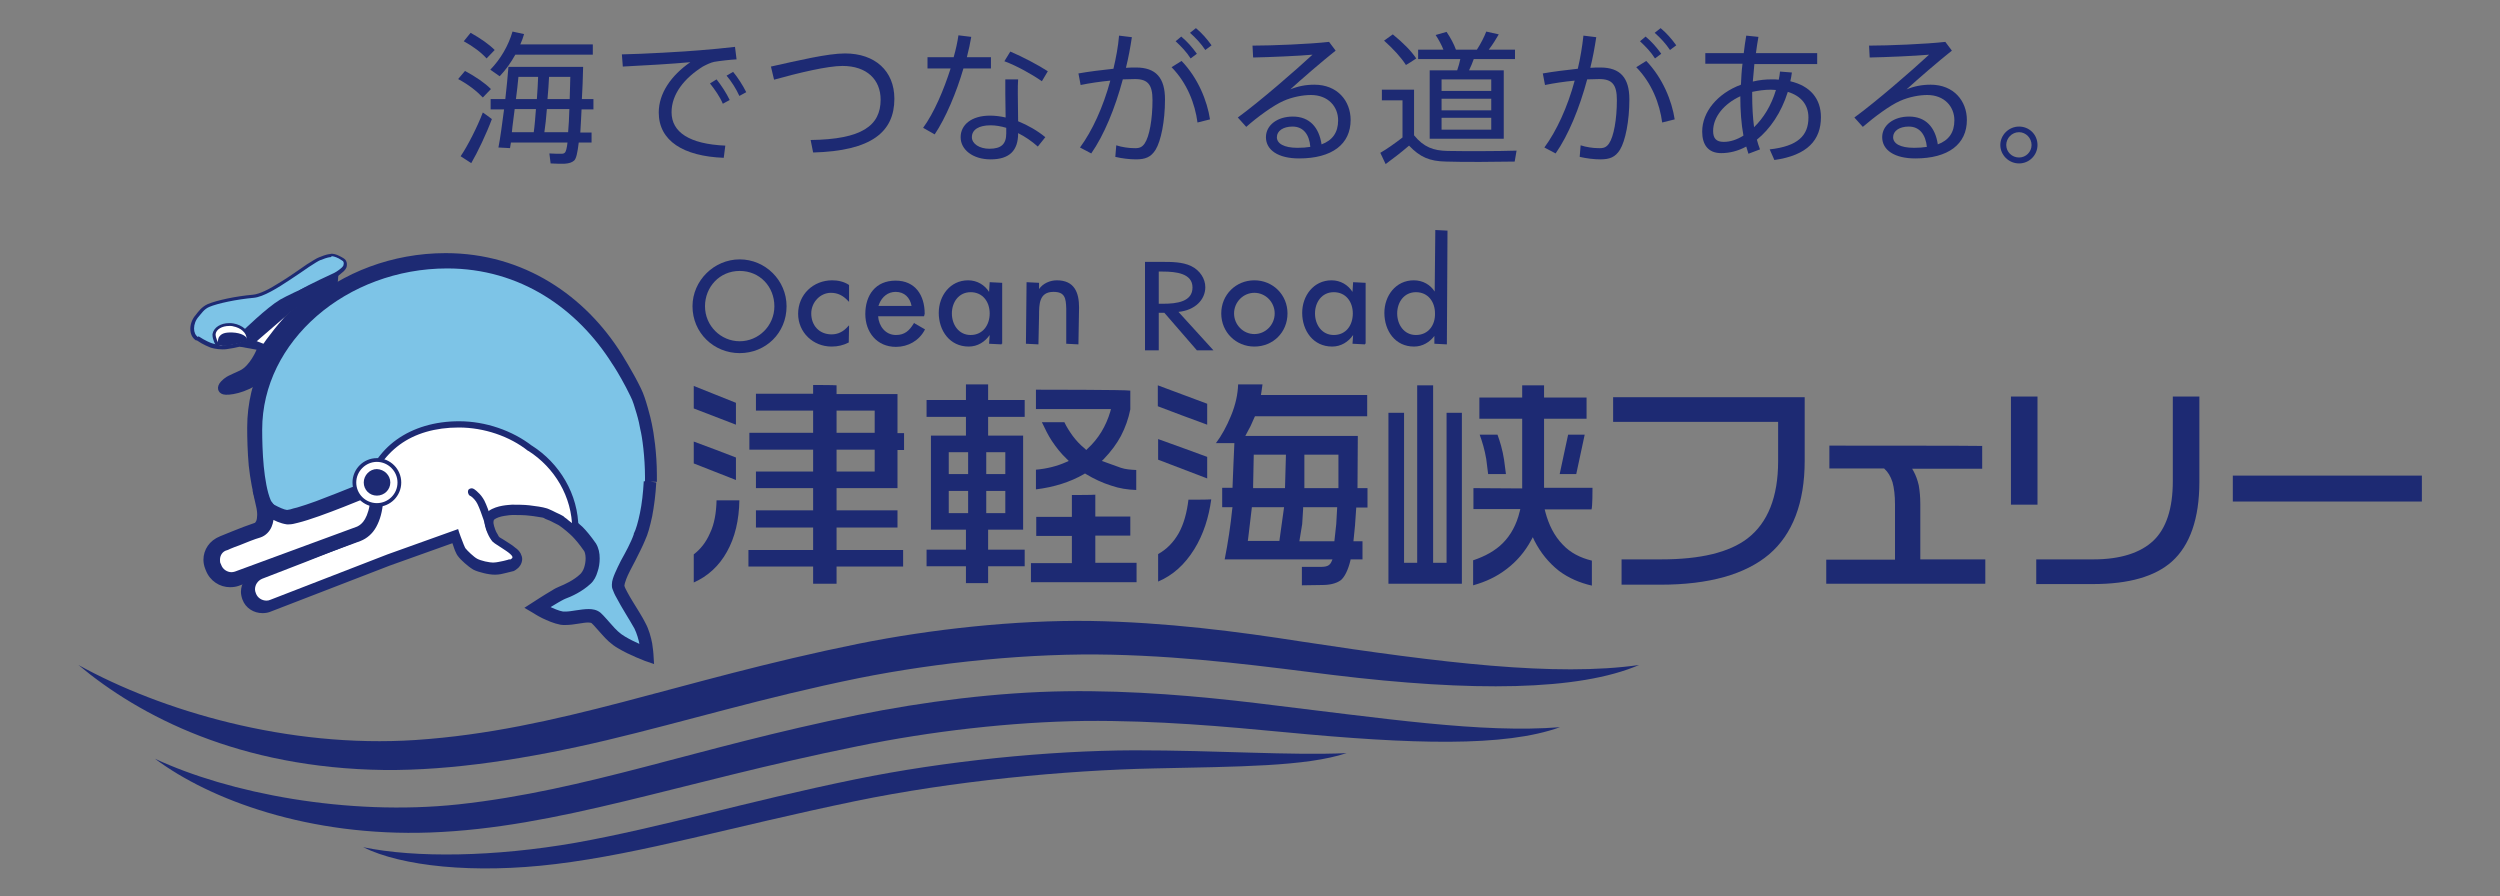 <?xml version="1.0" encoding="utf-8"?>
<!-- Generator: Adobe Illustrator 23.0.2, SVG Export Plug-In . SVG Version: 6.00 Build 0)  -->
<svg version="1.1" id="レイヤー_1" xmlns="http://www.w3.org/2000/svg" xmlns:xlink="http://www.w3.org/1999/xlink" x="0px"
	 y="0px" viewBox="0 0 800 286.8" style="enable-background:new 0 0 800 286.8;" xml:space="preserve">
<rect x="0" y="0" width="800" height="286.8" fill="#808080" stroke="none"/>
<style type="text/css">
	.st0{fill:#1D2A73;}
	.st1{fill:none;}
	.st2{fill:#FFFFFF;}
	.st3{fill:#7DC4E7;}
</style>
<g>
	<g>
		<path class="st0" d="M148.8,22.7c3.5,1.9,6.3,3.8,8.3,5.8l-2.6,2.7c-1.9-2-4.5-4.1-7.9-5.9L148.8,22.7z M154.5,36
			c0.9,0.6,1.7,1.2,2.9,2.1c-1.7,4.6-4.6,10.7-6.6,14.1l-3.4-2.2C149.6,46.8,152.8,40.5,154.5,36z M150.6,10.5
			c3.2,1.8,5.8,3.6,7.7,5.5l-2.6,2.7c-1.7-1.9-4.2-3.8-7.3-5.5L150.6,10.5z M189.3,42.3v3.3h-4.1c-0.4,3.3-0.8,5.2-1.5,5.8
			c-0.7,0.6-1.6,0.9-3.1,1c-1,0-3.2,0-4.4-0.1l-0.4-3.2c1.1,0.1,3,0.1,3.9,0.1c0.5,0,0.8-0.1,1.1-0.4c0.3-0.3,0.6-1.4,0.8-3.2h-18.1
			c-0.1,0.6-0.2,1.2-0.3,1.8l-3.7-0.2c0.6-3.1,1.2-7.6,1.8-12.2h-4.3v-3.3h4.7c0.4-3.7,0.8-7.4,1-10.3h2.1h1.6h16.4h1.8h2
			c-0.1,3.8-0.2,7.2-0.4,10.3h3.7V35h-3.8c-0.1,2.8-0.3,5.3-0.4,7.4H189.3z M189.7,14.2v3.3h-24.8c-1.4,2.5-3,4.8-5,6.9l-3-2.1
			c3.3-3.4,5.8-7.7,7.1-12.2l3.7,0.8c-0.3,1.1-0.7,2.2-1.2,3.3C166.5,14.2,189.7,14.2,189.7,14.2z M170.8,42.3
			c0.3-2.1,0.5-4.7,0.7-7.4h-6.8c-0.3,2.6-0.7,5.1-0.9,7.4H170.8z M171.8,31.7c0.2-2.5,0.3-4.9,0.4-7.1h-6.3
			c-0.2,2.3-0.5,4.7-0.8,7.1H171.8z M181.8,42.3c0.2-2,0.3-4.5,0.4-7.4H175c-0.2,2.8-0.5,5.3-0.8,7.4H181.8z M182.3,31.7
			c0.1-2.2,0.1-4.6,0.2-7.1h-6.8c-0.1,2.3-0.3,4.7-0.5,7.1H182.3z"/>
		<path class="st0" d="M223.8,16.1c3.6-0.3,8.2-0.7,11.4-1.1l0.5,4c-2.1,0.1-5.5,0.5-7.2,0.8c-1,0.2-2.5,0.9-3.6,1.5
			c-5.9,3.7-10,8.8-10,14.6c0,6.4,5.7,10.2,17.2,10.7l-0.5,3.9c-12.9-0.5-20.8-5.4-20.8-14.5c0-6.1,3.9-11.8,10.1-16.1
			c-5.2,0.5-15.4,1.1-21.6,1.4l-0.3-3.9C205.4,17.3,219.4,16.5,223.8,16.1z M229.3,25.4c1.5,1.9,3.1,4.3,4.2,6.6l-2.2,1.2
			c-0.9-2.2-2.6-4.6-4.1-6.5L229.3,25.4z M234.6,23c1.5,1.8,3.1,4.3,4.2,6.5l-2.2,1.2c-1-2.2-2.5-4.6-4.1-6.5L234.6,23z"/>
		<path class="st0" d="M270.4,17.1c9.6,0,15.8,5.6,15.8,14.5c0,10.6-7.3,16.7-26,17.2l-0.8-4c16.4-0.2,22.4-4.6,22.4-12.9
			c0-6.4-4.4-10.8-12.2-10.8c-4.8,0-14,2.2-21.9,4.4l-1-4.2C255.3,19.4,264.8,17.1,270.4,17.1z"/>
		<path class="st0" d="M305.2,18.2c0.7-2.5,1.2-4.8,1.5-6.9l4.1,0.5c-0.3,1.9-0.8,4.1-1.4,6.5h7.7v3.6h-8.8
			c-2.2,7.6-5.7,15.9-9.2,21.1l-3.7-2.1c3.5-4.8,6.6-12.1,8.8-19h-7.4v-3.6H305.2z M325.8,25.4c-0.1,1.1-0.1,2.8-0.1,4.6
			c0,2.8,0.1,6.1,0.1,8.8c3.2,1.3,6.3,3.1,8.7,5.1l-2.4,3c-1.9-1.7-4.1-3.2-6.3-4.3v0.1c0,5.4-2.7,8.3-8.8,8.3
			c-5.7,0-9.6-3.1-9.6-7.1c0-3.9,3.4-6.9,9.4-6.9c1.6,0,3.3,0.2,5,0.6c0-2.4-0.1-5.1-0.1-7.6c0-1.7,0-3.4,0-4.6L325.8,25.4
			L325.8,25.4z M317,40.1c-3.8,0-6,1.4-6,3.8c0,2.1,2.4,3.7,5.6,3.7c3.8,0,5.4-1.5,5.4-4.9c0-0.5,0-1,0-1.8
			C320.3,40.4,318.6,40.1,317,40.1z M333.4,26c-2.8-2-8.1-5-12-6.4l1.9-3.1c4,1.7,9.1,4.4,12,6.3L333.4,26z"/>
		<path class="st0" d="M356.3,22c0.8-3.4,1.5-7,1.8-10.6l4.1,0.5c-0.5,3.3-1.1,6.6-1.9,9.8c1.2-0.1,2.3-0.1,3.2-0.1
			c6.4,0,9.3,3.3,9.3,10.2c0,7-1.3,13.3-3,16.1c-1.5,2.4-3.3,3.1-6.3,3.1c-2,0-4.5-0.3-6.6-0.8l0.3-3.7c1.8,0.6,4.1,0.9,5.5,0.9
			c1.8,0.1,2.7-0.2,3.6-1.5c1.5-2.2,2.5-7.7,2.5-13.9c0-4.9-1.5-6.7-5.6-6.7c-1.2,0-2.5,0.1-3.9,0.1c-2.5,9.3-6,17.8-10.1,23.7
			l-3.6-1.9c3.9-5.3,7.4-12.9,9.7-21.4c-3.2,0.3-6.6,0.8-9.5,1.4l-0.7-3.7C348.4,22.9,352.6,22.4,356.3,22z M387.2,38.2l-4,1
			c-0.8-6-3.3-12.6-8.3-17.7l3.2-2C383.4,25,386.3,32.3,387.2,38.2z M378,11.7c2,1.7,3.4,3.3,5,5.5l-2,1.5c-1.4-2.2-3-3.8-4.8-5.5
			L378,11.7z M382.7,9c2,1.7,3.4,3.3,5,5.5l-2,1.5c-1.4-2.1-3-3.8-4.9-5.5L382.7,9z"/>
		<path class="st0" d="M425.3,13.4l2.1,2.8c-4.4,3.5-10.9,9.1-14.5,12.4c2.4-1,4.9-1.5,7.7-1.5c7.4,0,11.6,5.2,11.6,11.3
			c0,7.7-5.9,12.3-16.5,12.3c-6.7,0-10.6-2.7-10.6-6.8c0-3.8,3.6-6.6,8.6-6.6c5.4,0,8.4,3.5,9.2,8.9c3.5-1.3,5.3-3.8,5.3-7.7
			c0-4.4-3.2-8.1-8.7-8.1c-2.5,0-5.9,0.6-8.8,1.9c-3.2,1.4-8.3,5.1-11.9,8.3l-2.7-3c7-5.1,18.5-15.1,23.9-20.1
			c-4.4,0.4-13.8,0.8-19,0.9l-0.2-3.8C407,14.6,419.2,14.1,425.3,13.4z M413.6,40.5c-3,0-5,1.4-5,3.4c0,2,2.2,3.4,6.6,3.4
			c1.5,0,2.9-0.1,4.1-0.3C419,43.1,417.1,40.5,413.6,40.5z"/>
		<path class="st0" d="M463.2,48.3c5.1,0.1,16.4,0.1,22.1-0.1l-0.6,3.5c-5.5,0.1-16.6,0.2-22,0c-5.2-0.1-8.3-1.4-11.8-5.1
			c-2.8,2.4-5.2,4.2-7.5,5.9l-1.7-3.6c2.1-1.2,4.5-2.9,7.1-4.9V32.1h-6.6v-3.4h10.3v14.6C455.6,47.1,458.7,48.2,463.2,48.3z
			 M445.7,11c3.3,2.7,5.8,5.2,7.5,7.7c-1.3,0.9-2.3,1.5-3.3,2.1c-1.6-2.5-4-5.1-7-7.8L445.7,11z M466.3,22.5c0.4-1.2,0.8-2.5,1-3.6
			h-13.5v-3h8.1c-0.6-1.5-1.5-3.2-2.5-4.7l3.5-1c1.3,1.9,2.4,4,3,5.7h6.7c1.3-2,2.4-4.2,3-5.8l4,0.9c-0.8,1.4-1.9,3.2-3.2,4.9h8.4v3
			h-13.2c-0.4,1.1-0.9,2.4-1.5,3.6h11.1v21.9h-23.7V22.5H466.3z M461.3,29.1h15.9v-3.7h-15.9V29.1z M461.3,35.3h15.9v-3.7h-15.9
			V35.3z M461.3,41.5h15.9v-3.8h-15.9V41.5z"/>
		<path class="st0" d="M504.9,22c0.8-3.4,1.4-7,1.8-10.6l4.1,0.5c-0.5,3.3-1.1,6.6-1.9,9.8c1.2-0.1,2.3-0.1,3.2-0.1
			c6.4,0,9.3,3.3,9.3,10.2c0,7-1.3,13.3-3,16.1c-1.5,2.4-3.3,3.1-6.3,3.1c-2,0-4.4-0.3-6.6-0.8l0.3-3.7c1.8,0.6,4.1,0.9,5.5,0.9
			c1.8,0.1,2.7-0.2,3.6-1.5c1.5-2.2,2.5-7.7,2.5-13.9c0-4.9-1.5-6.7-5.6-6.7c-1.2,0-2.5,0.1-3.9,0.1c-2.5,9.3-6,17.8-10.1,23.7
			l-3.6-1.9c3.9-5.3,7.4-12.9,9.7-21.4c-3.2,0.3-6.6,0.8-9.5,1.4l-0.7-3.7C497.1,22.9,501.2,22.4,504.9,22z M535.9,38.2l-4,1
			c-0.8-6-3.3-12.6-8.3-17.7l3.2-2C532.1,25,535,32.3,535.9,38.2z M526.6,11.7c2,1.7,3.4,3.3,5,5.5l-2,1.5c-1.4-2.2-3-3.8-4.8-5.5
			L526.6,11.7z M531.4,9c2,1.7,3.4,3.3,5,5.5l-2,1.5c-1.4-2.1-3-3.8-4.9-5.5L531.4,9z"/>
		<path class="st0" d="M573.4,23.2c-0.1,1-0.3,1.9-0.5,2.8c6.4,1.5,9.8,5.6,9.8,11.5c0,7.2-4.2,12.2-14.9,13.7l-1.5-3.4
			c9-1,12.4-4.4,12.4-10.2c0-4-2.3-6.9-6.6-8.2c-2.1,6.7-5.7,11.9-9.9,15.3c0.3,1.1,0.6,2.1,1,3.1l-3.7,1.4
			c-0.2-0.8-0.5-1.5-0.7-2.3c-2.6,1.4-5.3,2.1-8,2.1c-4.2,0-6.1-2.7-6.1-6.9c0-6.3,4.9-12.2,12.4-15c0.1-2.2,0.2-4.4,0.5-6.7h-11.9
			V17h12.3c0.2-1.9,0.5-3.8,0.8-5.6l3.9,0.4c-0.3,1.7-0.6,3.5-0.8,5.2h19.6v3.5h-20.1c-0.2,1.9-0.3,3.8-0.5,5.6c2-0.5,4-0.7,6.1-0.7
			c0.8,0,1.5,0,2.2,0.1c0.2-0.8,0.3-1.7,0.4-2.6L573.4,23.2z M548.2,41.9c0,2.4,1,3.5,3.4,3.5c2.1,0,4.2-0.7,6.3-2
			c-0.7-3.8-1-8-1-12.6C551.7,33.2,548.2,37.4,548.2,41.9z M566.7,28.7c-2.1,0-4.1,0.3-6,0.7c0,0.3,0,0.6,0,1
			c0,3.8,0.2,7.2,0.6,10.3c3-2.9,5.5-6.9,7-11.9C567.8,28.8,567.2,28.7,566.7,28.7z"/>
		<path class="st0" d="M622.5,13.4l2.1,2.8c-4.4,3.5-10.9,9.1-14.5,12.4c2.4-1,4.9-1.5,7.7-1.5c7.4,0,11.6,5.2,11.6,11.3
			c0,7.7-5.9,12.3-16.5,12.3c-6.7,0-10.6-2.7-10.6-6.8c0-3.8,3.6-6.6,8.6-6.6c5.4,0,8.4,3.5,9.2,8.9c3.5-1.3,5.3-3.8,5.3-7.7
			c0-4.4-3.2-8.1-8.7-8.1c-2.5,0-5.8,0.6-8.7,1.9c-3.2,1.4-8.2,5.1-11.9,8.3l-2.7-3c7-5.1,18.5-15.1,23.9-20.1
			c-4.4,0.4-13.8,0.8-19,0.9l-0.2-3.8C604.2,14.6,616.4,14.1,622.5,13.4z M610.8,40.5c-3,0-5,1.4-5,3.4c0,2,2.2,3.4,6.7,3.4
			c1.5,0,2.9-0.1,4.1-0.3C616.2,43.1,614.3,40.5,610.8,40.5z"/>
		<path class="st0" d="M652,46.4c0,3.2-2.6,5.9-5.9,5.9c-3.3,0-6-2.7-6-5.9c0-3.2,2.7-5.9,6-5.9C649.4,40.5,652,43.1,652,46.4
			L652,46.4z M642,46.4c0,2.2,1.8,4,4.1,4c2.2,0,4-1.8,4-4c0-2.2-1.8-4.1-4-4.1C643.8,42.3,642,44.2,642,46.4L642,46.4z"/>
	</g>
	<g>
		<g>
			<path class="st1" d="M320.4,90.7v0.2V90.7z"/>
			<path class="st1" d="M328.5,109.8v-0.4V109.8z"/>
			<polygon class="st1" points="316.7,109.8 316.7,109.8 316.7,109.8 			"/>
			<path class="st1" d="M286.6,93.4c-2.5,0-4.4,1.6-5.2,3.7c-0.1,0.2-0.2,0.5-0.2,0.8h10.6C291.3,95.1,289.5,93.4,286.6,93.4z"/>
			<path class="st1" d="M236.7,86.7c-6.5,0-11.1,5.1-11.1,11.3c0,6.3,5.1,11.2,11.1,11.2c6,0,11.1-4.9,11.1-11.2
				C247.8,91.8,243.2,86.7,236.7,86.7z"/>
			<path class="st1" d="M310.6,93.5c-3.7,0-6,3.2-6,6.8c0,3.6,2.2,6.9,6,6.9c4,0,6.1-3.1,6.1-6.9C316.7,96.6,314.5,93.5,310.6,93.5z
				"/>
			<path class="st1" d="M381.6,92c0-4.4-5.3-5.1-9.6-5.1h-1.2v10.3h1.4C376.7,97.2,381.6,96.5,381.6,92z"/>
			<polygon class="st1" points="281.1,98 281.1,98.1 282.5,98.1 			"/>
			<path class="st1" d="M432.9,109.8L432.9,109.8L432.9,109.8z"/>
			<path class="st1" d="M459.3,109.8L459.3,109.8L459.3,109.8z"/>
			<path class="st1" d="M453.1,93.5c-3.7,0-6,3.2-6,6.8c0,3.6,2.2,6.9,6,6.9c4,0,6.1-3.1,6.1-6.9C459.3,96.6,457.1,93.5,453.1,93.5z
				"/>
			<path class="st1" d="M426.8,93.5c-3.7,0-6,3.2-6,6.8c0,3.6,2.1,6.9,6,6.9c4,0,6.1-3.1,6.1-6.9C432.9,96.6,430.7,93.5,426.8,93.5z
				"/>
			<path class="st1" d="M401.4,93.7c-3.6,0-6.5,3-6.5,6.6c0,3.5,2.9,6.6,6.5,6.6c3.6,0,6.5-3,6.5-6.6
				C407.9,96.7,405,93.7,401.4,93.7z"/>
			<path class="st0" d="M385.7,91.9c0-2.7-1.7-5.4-4.6-6.8c-2.8-1.3-6.2-1.3-9.3-1.3h-5.4v28.3h4.4v-12h1.8l10.4,12h5.3l-11.2-12.3
				C382.4,99.3,385.7,95.9,385.7,91.9z M372.2,97.2h-1.4V86.9h1.2c4.4,0,9.6,0.6,9.6,5.1C381.6,96.5,376.7,97.2,372.2,97.2z"/>
			<path class="st0" d="M401.4,89.7c-5.9,0-10.6,4.6-10.6,10.6c0,6,4.7,10.6,10.6,10.6c6,0,10.6-4.6,10.6-10.6
				C412,94.3,407.3,89.7,401.4,89.7z M401.4,106.9c-3.6,0-6.5-3-6.5-6.6c0-3.6,2.9-6.6,6.5-6.6c3.6,0,6.5,3,6.5,6.6
				C407.9,103.9,405,106.9,401.4,106.9z"/>
			<path class="st0" d="M338.2,89.7c-2.2,0-4.5,1-5.7,2.8v-2l-4-0.2l-0.2,19.7l4,0.2l0.2-9.2c0-3.6,0-7.6,4.6-7.6c3.7,0,4,2,4.1,5.4
				V110l3.9,0.2V110v0l0.2-11.6C345.3,93.6,343.8,89.7,338.2,89.7z M328.5,109.8L328.5,109.8v-0.4V109.8z"/>
			<path class="st0" d="M432.8,93.4c-1.4-2.2-3.8-3.7-6.7-3.7c-5.8,0-9.4,5-9.4,10.4c0,5.7,3.5,10.8,9.6,10.8c2.8,0,5.2-1.5,6.7-3.7
				l-0.2,2.8l4,0.2V110h0.2V90.5l-4-0.2L432.8,93.4z M426.8,107.2c-3.8,0-6-3.3-6-6.9c0-3.6,2.2-6.8,6-6.8c3.9,0,6.1,3.1,6.1,6.8
				C432.9,104,430.8,107.2,426.8,107.2z M432.9,109.8L432.9,109.8L432.9,109.8L432.9,109.8z"/>
			<path class="st0" d="M459.3,73.6l-0.2,19.7c-1.4-2.2-3.8-3.6-6.7-3.6c-5.8,0-9.4,5-9.4,10.4c0,5.7,3.4,10.8,9.5,10.8
				c2.7,0,5-1.4,6.5-3.4v2.5l4,0.2l0.2-36.4L459.3,73.6z M453.1,107.2c-3.8,0-6-3.3-6-6.9c0-3.6,2.2-6.8,6-6.8
				c3.9,0,6.1,3.1,6.1,6.8C459.3,104,457.1,107.2,453.1,107.2z M459.3,109.8L459.3,109.8L459.3,109.8L459.3,109.8z"/>
			<path class="st0" d="M316.5,93.4c-1.4-2.2-3.8-3.7-6.7-3.7c-5.8,0-9.4,5-9.4,10.4c0,5.7,3.5,10.8,9.6,10.8c2.8,0,5.2-1.5,6.7-3.7
				l-0.2,2.8l4,0.2V110h0.2V90.5l-4-0.2L316.5,93.4z M310.6,107.2c-3.8,0-6-3.3-6-6.9c0-3.6,2.2-6.8,6-6.8c3.9,0,6.1,3.1,6.1,6.8
				C316.7,104,314.5,107.2,310.6,107.2z M320.4,90.7L320.4,90.7v0.2V90.7z M316.7,109.8L316.7,109.8L316.7,109.8L316.7,109.8z"/>
			<path class="st0" d="M236.7,83c-8.2,0-15.1,6.8-15.1,15c0,8.5,6.8,15,15.1,15c8.3,0,15-6.4,15-15C251.7,89.7,244.9,83,236.7,83z
				 M236.7,109.2c-6,0-11.1-4.9-11.1-11.2c0-6.1,4.6-11.3,11.1-11.3c6.5,0,11.1,5.1,11.1,11.3C247.8,104.3,242.7,109.2,236.7,109.2z
				"/>
			<path class="st0" d="M255.4,100.4c0,6,4.8,10.5,10.7,10.5c2,0,3.7-0.4,5.5-1.3l0.1-5v-0.5l-0.4,0.4c-1.4,1.6-3.1,2.5-5.2,2.5
				c-3.9,0-6.5-2.8-6.5-6.7c0-3.5,2.8-6.6,6.3-6.6c2.2,0,3.9,0.9,5.4,2.5l0.4,0.4v-5.4c-1.6-1.1-3.6-1.5-5.4-1.5
				C260.2,89.7,255.4,94.3,255.4,100.4z"/>
			<path class="st0" d="M292.5,103.3l-0.1,0.2c-1.4,2.3-2.9,3.7-5.7,3.7c-3.4,0-5.5-2.9-5.7-6h14.7l0.2-0.8c0-5.9-3-10.6-9.3-10.6
				c-6.4,0-9.7,4.6-9.7,10.7c0,5.8,3.7,10.5,9.8,10.5h0c3.9,0,7.4-2,9.2-5.4l0.1-0.2l-3.3-1.9L292.5,103.3z M281.4,97.1
				c0.9-2.1,2.7-3.7,5.2-3.7c2.8,0,4.6,1.8,5.1,4.5h-10.6C281.2,97.6,281.3,97.3,281.4,97.1z M281.1,98l1.4,0L281.1,98
				C281.1,98.1,281.1,98,281.1,98z"/>
		</g>
		<g>
			<path class="st0" d="M274.7,206c23.4-4.7,50.2-7.6,74.1-7.3c24.4,0.4,47.3,3.4,67.7,6.6c44.7,6.8,81.3,11.3,108,7.5
				c-19.3,8.3-53.5,8.6-97.9,3.2c-21-2.6-44.6-5.9-71-6.5c-25.6-0.6-55.3,2.4-80.8,7.5c-30.5,6.2-55.2,13.8-80.8,19.9
				c-24.9,5.9-49.4,9.7-71,9.5c-46.4-0.6-78.3-17.2-97.9-33.6c26.4,14.6,66.9,26.7,107.9,24C179,233.7,216.4,217.8,274.7,206"/>
			<path class="st0" d="M274.4,228.8c21.3-4.3,44.7-7.3,66.7-7.6c21.5-0.3,42.6,1.6,61,3.8c40.9,4.9,72.1,9.7,97.1,7.7
				c-17.7,6.4-47.3,5.5-88.1,1.6c-18.9-1.8-40.8-3.8-63.9-3.6c-23.5,0.3-49.5,3.3-72.8,8.1c-57.8,11.7-95.8,26.1-136.7,27.6
				c-38.8,1.4-70.6-10.5-88.1-23.6c23.5,11,61.5,18.4,97.1,14.6C187.9,252.9,222.5,239.3,274.4,228.8"/>
			<path class="st0" d="M273.6,249.4c28.8-5.9,61.9-9.2,89.3-9.3c27.3,0,49.9,1.7,68,0.9c-13,4.3-34.4,4.3-61.7,4.9
				c-28.4,0.6-64.3,4-95.7,10.5c-39.1,8.1-67.8,16.7-95.7,20.1c-26.2,3.2-49.3,0.7-61.6-5.4c16.8,3.5,42.1,3.1,67.9-1.4
				C211.5,264.8,238.4,256.6,273.6,249.4"/>
			<path class="st0" d="M229.3,160.1c-0.1,4-0.7,7.6-2.1,10.5c-1.3,3-3.1,5.2-5.2,6.8c0,0.4,0,7.4,0,9c4.5-2,8.1-5.3,10.6-9.8
				c2.6-4.6,3.9-10.2,4-16.5C235.5,160.1,230.2,160.1,229.3,160.1 M222,148.3c0.7,0.3,12,4.7,13.5,5.3c0-1.4,0-6.5,0-7.2
				c-0.7-0.3-12-4.6-13.5-5.1C222,142.7,222,147.6,222,148.3z M222,130.7c0.7,0.3,12,4.6,13.5,5.2c0-1.4,0-6.3,0-7
				c-0.7-0.3-12-4.8-13.5-5.4C222,124.9,222,130,222,130.7z M267.7,150.2v-6.3h12.2v7h-12.2C267.7,150.9,267.7,150.2,267.7,150.2z
				 M267.7,137.9v-6.5h12.2v7.1h-12.2C267.7,138.5,267.7,137.9,267.7,137.9z M260.2,123.2c0,0.9,0,2.8,0,2.8s-17.1,0-18.3,0
				c0,0.9,0,4.5,0,5.4c1.1,0,18.3,0,18.3,0v7.1c0,0-19.2,0-20.4,0c0,0.9,0,4.5,0,5.4c1.2,0,20.4,0,20.4,0v7c0,0-17.1,0-18.3,0
				c0,0.9,0,4.4,0,5.3c1.1,0,18.3,0,18.3,0v7.1c0,0-17.1,0-18.3,0c0,0.9,0,4.6,0,5.5c1.1,0,18.3,0,18.3,0v7.2c0,0-19.5,0-20.7,0
				c0,0.9,0,4.3,0,5.3c1.2,0,20.7,0,20.7,0s0,4.7,0,5.5c1,0,6.5,0,7.5,0c0-0.9,0-5.5,0-5.5s20.1,0,21.3,0c0-0.9,0-4.4,0-5.3
				c-1.2,0-21.3,0-21.3,0v-7.2c0,0,18.3,0,19.5,0c0-0.9,0-4.6,0-5.5c-1.2,0-19.5,0-19.5,0v-7.1c0,0,18.3,0,19.5,0
				c0-1.2,0-12.2,0-12.2s1.4,0,2.1,0c0-0.9,0-4.5,0-5.4c-0.7,0-2.1,0-2.1,0s0-11.4,0-12.5c-1.2,0-19.5,0-19.5,0s0-1.9,0-2.8
				C266.7,123.2,261.3,123.2,260.2,123.2z"/>
			<path class="st0" d="M343,158.4c0,1.1,0,7,0,7s-10.3,0-11.4,0c0,0.9,0,5.1,0,6.1c1.1,0,11.4,0,11.4,0v8.7c0,0-12,0-13.1,0
				c0,0.9,0,5.2,0,6.1c1.2,0,32.7,0,33.8,0c0-1,0-5.3,0-6.2c-1.2,0-13.2,0-13.2,0v-8.7c0,0,10.1,0,11.2,0c0-0.9,0-5.2,0-6.1
				c-1.1,0-11.2,0-11.2,0s0-5.9,0-7C349.5,158.4,344,158.4,343,158.4 M331.5,124.7c0,1,0,5.2,0,6.2c1.2,0,24,0,24,0l-0.2,0.8
				c-1.4,4.7-3.8,8.7-7.3,11.9l-0.4,0.4l-0.4-0.4c-1.6-1.3-2.9-2.7-4-4.2c-1-1.4-1.9-2.8-2.6-4.3c-0.6,0-5.7,0-7.2,0
				c1,2.1,2,4.2,3.2,6c1.4,2.1,2.9,4,4.7,5.7l0.7,0.7l-0.9,0.4c-2.9,1.3-6.2,2.1-9.6,2.4c0,0.8,0,5.2,0,6.3
				c5.7-0.7,10.9-2.3,15.4-4.9l0.3-0.2l0.3,0.2c2.5,1.5,5.2,2.8,8.1,3.7c2.6,0.9,5.2,1.3,8,1.4c0-1,0-5.5,0-6.4
				c-1.8-0.1-3.4-0.2-4.9-0.7l-6.1-2.2l0.7-0.7c2.2-2.3,4-4.7,5.4-7.3c1.4-2.7,2.4-5.5,3-8.5c0,0,0-5,0-6
				C360.6,124.7,332.7,124.7,331.5,124.7z M315.6,163.6v-6.5h6.1v7.1h-6.1V163.6z M303.6,163.6v-6.5h6.2v7.1h-6.2V163.6z
				 M315.6,151.1v-6.4h6.1v7h-6.1V151.1z M303.6,151.1v-6.4h6.2v7h-6.2V151.1z M309.1,123c0,1,0,5,0,5s-11.5,0-12.6,0
				c0,0.9,0,4.5,0,5.4c1.2,0,12.6,0,12.6,0v6c0,0-10.1,0-11.2,0c0,1.2,0,28.9,0,30.1c1.1,0,11.2,0,11.2,0v6.4c0,0-11.5,0-12.6,0
				c0,0.9,0,4.4,0,5.3c1.2,0,12.6,0,12.6,0s0,4.4,0,5.4c1,0,6,0,7.1,0c0-1,0-5.4,0-5.4s10.6,0,11.7,0c0-0.9,0-4.4,0-5.3
				c-1.1,0-11.7,0-11.7,0v-6.4c0,0,10,0,11.2,0c0-1.2,0-29,0-30.1c-1.1,0-11.2,0-11.2,0v-6c0,0,10.6,0,11.7,0c0-0.9,0-4.5,0-5.4
				c-1.1,0-11.7,0-11.7,0s0-4,0-5C315.2,123,310.1,123,309.1,123z"/>
			<path class="st0" d="M380.3,159.9c-0.5,4.2-1.5,7.8-3.1,10.7c-1.7,3-3.9,5.2-6.6,6.7c0,0.5,0,7.3,0,8.8c4.7-2,8.5-5.4,11.6-10.4
				c2.9-4.7,4.6-10.1,5.4-15.9C386.4,159.9,381.1,159.9,380.3,159.9 M370.6,147.1c0.8,0.3,14.2,5.4,15.7,6c0-1.4,0-6.2,0-6.9
				c-0.7-0.3-14.3-5.2-15.7-5.7C370.6,141.9,370.6,146.5,370.6,147.1z M370.5,130c0.7,0.3,14.3,5.4,15.8,5.9c0-1.3,0-6.1,0-6.7
				c-0.7-0.3-14.3-5.3-15.8-5.9C370.5,124.6,370.5,129.4,370.5,130z M417,162.9l0-0.6h0.6h10.3l-0.3,5.4l-0.6,5.5h-11.2l0.9-5.5
				L417,162.9z M399.4,172.4l1.2-10.1h10.3l-1.5,10.8h-10.1L399.4,172.4z M417.4,155.6v-10.1h10.9v10.7h-10.9V155.6z M401,155.5
				l0.2-10h10.3l-0.3,10.7H401V155.5z M396.2,123c-0.1,3.1-0.8,6.5-2.3,10.1c-1.4,3.4-3,6.3-4.8,8.7c1.6,0,5.9,0,5.9,0l-0.3,6.8
				l-0.3,7.5h-0.6c0,0-1.9,0-2.7,0c0,1,0,5.2,0,6.2c0.8,0,3.3,0,3.3,0l-0.1,0.7c-0.5,5-1.3,10.4-2.4,16c1.4,0,34.5,0,34.5,0
				l-0.4,0.9c-0.8,1.6-2.3,1.5-4.5,1.5c0,0-4,0-4.9,0c0,0.8,0,5,0,5.9c1,0,6.5-0.1,6.5-0.1c2.5,0,4.5-0.5,5.9-1.5
				c1.3-1,2.4-3.4,3.1-6.2l0.1-0.5c0,0,2.9,0,3.8,0c0-0.9,0-4.9,0-5.8c-0.7,0-2.9,0-2.9,0l0.5-5l0.4-5.8h0.6c0,0,2.1,0,3,0
				c0-1,0-5.2,0-6.2c-0.8,0-3.2,0-3.2,0s0.1-15.5,0.1-16.7c-1.2,0-36,0-36,0l1.7-3.2l1.2-2.7l0.2-0.4h0.4c0,0,34.3,0,35.5,0
				c0-1,0-5.9,0-6.8c-1.2,0-34,0-34,0s0.4-2.5,0.5-3.4C402.9,123,397.1,123,396.2,123z"/>
			<path class="st0" d="M516.2,127.1c0,1,0,6.9,0,7.9c1.3,0,52.8,0,52.8,0v12.6c0,11.4-3.3,19.7-9.8,24.7
				c-5.9,4.5-15.1,6.7-27.6,6.7c0,0-11.6,0-12.7,0c0,1,0,7.1,0,8.1c1.1,0,12.5,0,12.5,0c15.5,0,27.1-3.3,34.7-9.7
				c7.5-6.4,11.4-16.5,11.4-29.9c0,0,0-19.2,0-20.4C576.2,127.1,517.4,127.1,516.2,127.1"/>
			<path class="st0" d="M585.4,142.6c0,1,0,6.3,0,7.3c1.2,0,17.5,0,17.5,0l0.2,0.2c1,0.9,1.9,2.3,2.5,4.2c0.5,1.8,0.8,4.2,0.8,7.1
				v17.7c0,0-20.8,0-22,0c0,1,0,6.7,0,7.7c1.2,0,49.7,0,50.9,0c0-1,0-6.8,0-7.8c-1.2,0-20.8,0-20.8,0v-17.6c0-2.4-0.2-4.4-0.5-6.1
				c-0.4-1.7-0.9-3.1-1.6-4.4l-0.5-0.9c0,0,21.2,0,22.4,0c0-1,0-6.3,0-7.3C633,142.6,586.7,142.6,585.4,142.6"/>
			<path class="st0" d="M643.5,126.9c0,1.2,0,33.4,0,34.6c1,0,7.4,0,8.5,0c0-1.2,0-33.4,0-34.6C651,126.9,644.5,126.9,643.5,126.9
				 M695.3,126.9c0,1.2,0,27.1,0,27.1c0,8.7-2.1,15.1-6.2,19c-4.1,3.9-10.6,6-19.1,6c0,0-17.2,0-18.4,0c0,1,0,6.9,0,7.9
				c1.2,0,18.2,0,18.2,0c11.4,0,19.8-2.4,25.2-7.2c5.8-5.2,8.8-13.8,8.8-25.5c0,0,0-26.1,0-27.3
				C702.7,126.9,696.3,126.9,695.3,126.9z"/>
			<path class="st0" d="M714.5,152.2c0,1,0,7.3,0,8.3c1.2,0,59.2,0,60.5,0c0-1,0-7.3,0-8.3C773.7,152.2,715.8,152.2,714.5,152.2"/>
			<path class="st0" d="M481.3,147.1c-0.5-3.2-1.3-5.8-2.1-8c-0.7,0-4.5,0-5.7,0c0.8,2.2,1.6,4.8,2.1,7.8l0.6,4.8h5.7L481.3,147.1"
				/>
			<path class="st0" d="M462.9,180.1h-4.3c0,0,0-55.6,0-56.8c-0.9,0-4.2,0-5.1,0c0,1.2,0,56.8,0,56.8h-4.2c0,0,0-46.8,0-48
				c-0.9,0-4.1,0-5,0c0,1.2,0,53.5,0,54.7c1.2,0,22.3,0,23.5,0c0-1.2,0-53.4,0-54.7c-0.9,0-4,0-4.9,0
				C462.9,133.3,462.9,180.1,462.9,180.1"/>
			<path class="st0" d="M509.6,156.1c-0.4,0-1.5,0-2.7,0v0h-8.8v0h-4V134c0,0,12.4,0,13.6,0c0-1,0-5.8,0-6.8c-1.1,0-13.6,0-13.6,0
				s0-3,0-3.9c-1,0-6,0-7,0c0,0.8,0,3.9,0,3.9s-12.5,0-13.7,0c0,1,0,5.8,0,6.8c1.1,0,13.7,0,13.7,0v22.3c0,0-14.6-0.1-15.6-0.1
				c0,1,0,5.8,0,6.7c1.1,0,15,0,15,0l-0.2,0.8c-1,4.2-2.9,7.6-5.4,10.1c-2.4,2.4-5.6,4.2-9.5,5.5c0,0.7,0,6.6,0,8
				c4-1.1,7.6-2.8,10.7-5.2c3.3-2.5,5.9-5.6,7.8-9.1l0.6-1.1l0.5,1.1c2,3.9,4.6,7.1,7.9,9.7c3.1,2.3,6.6,3.8,10.5,4.7
				c0-1.3,0-7.3,0-8c-3.7-0.9-6.9-2.5-9.4-5.2c-2.6-2.7-4.4-6.2-5.5-10.4l-0.2-0.8c0,0,13.9,0,15,0
				C509.6,161.9,509.6,157.1,509.6,156.1"/>
			<path class="st0" d="M501.8,139.1c-0.1,0.6-1.7,7.7-2.7,12.6h5.3c1-4.7,2.5-11.7,2.7-12.6C506,139.1,502.6,139.1,501.8,139.1"/>
			<path class="st2" d="M80.1,108.8l11.3-8.6c0,0-4,11.5-5.3,11.5c-1.3,0-6-3.4-6-3.4"/>
			<path class="st0" d="M93.3,99.4c2.2-1.6,9.8-7.1,13.1-9.5l0.8-1.5c0.7-0.5,1.1-0.7,1.1-0.7l-0.2,2.5c0,0-21,29.1-25.1,32.3
				c-4.1,3.2-9.8,4.2-11.6,3.7c-1.8-0.5-2.3-2.5-0.6-4.2c1.7-1.7,2.5-1.8,5.9-3.4c3.3-1.5,5.4-6.7,5.4-6.7l-5.6-1l4.1-2.3l3.7,1.4
				C84.2,110,90.4,101.5,93.3,99.4"/>
			<path class="st3" d="M63.1,108.3c-2.3-1.5-1.9-5.2,0-7.4c0.8-0.9,1.8-2.4,3.6-3.2c2.7-1.2,8.7-2.4,14.3-2.9
				c5.7-0.5,18.2-11,21.3-12c2.9-1.1,3.4-1,3.4-1s0.8-0.3,2.7,0.7c2.1,1,2.1,1.5,1.8,2.8c-0.3,1.3-3.6,3.1-3.6,3.1s-8,3.6-10.8,5.4
				c-2.8,1.7-13.9,14-16.4,15.3c-2.6,1.4-3.7,1.7-6.9,2.1c-2.6,0.4-4.8-0.4-5.2-0.5C67.1,110.4,65.5,109.8,63.1,108.3"/>
			<path class="st0" d="M63.1,108.3l0.3-0.4c-0.9-0.6-1.3-1.6-1.3-2.8c0-1.3,0.5-2.7,1.5-3.8c0.8-0.9,1.7-2.4,3.4-3.1
				c2.6-1.1,8.6-2.4,14.2-2.9c3.1-0.3,7.6-3.1,11.8-5.9c2.1-1.4,4.2-2.8,5.9-4c1.7-1.1,3.1-2,3.7-2.2l0,0h0.1c2.1-0.9,2.9-0.9,3-0.9
				h0l0-0.4l-0.1,0.3l0.1,0.1l0-0.4l-0.1,0.3l0.2,0.1l0.2-0.1l-0.1-0.3l0.1,0.3v-0.1l-0.1-0.3l0.1,0.3l0.2-0.1c0.3,0,1,0.1,2.2,0.7
				c0.7,0.4,1.1,0.7,1.4,0.9l0.2,0.5c0,0.1,0,0.4-0.1,0.8c0,0.1-0.2,0.4-0.5,0.7c-0.4,0.4-1.1,0.9-1.7,1.3c-0.6,0.4-1.1,0.6-1.1,0.6
				l0.3,0.5l-0.3-0.5c0,0-7.9,3.6-10.8,5.4c-0.8,0.6-2,1.7-3.5,3.1c-2.2,2.2-5,5-7.5,7.4c-1.2,1.2-2.4,2.4-3.3,3.2
				c-0.9,0.9-1.7,1.5-2.1,1.7c-2.6,1.4-3.5,1.5-6.8,2c-0.4,0.1-0.9,0.1-1.3,0.1c-1.8,0-3.3-0.5-3.6-0.6c-0.3-0.1-1.9-0.7-4.2-2.2
				L63.1,108.3l-0.3,0.5c2.3,1.6,4.1,2.2,4.5,2.4c0.3,0.1,1.9,0.6,3.9,0.6c0.5,0,1,0,1.5-0.1c3.2-0.5,4.5-0.7,7.1-2.1
				c0.8-0.5,1.9-1.4,3.4-2.8c2.2-2.1,5-4.9,7.4-7.3c2.4-2.5,4.7-4.6,5.6-5.2c1.4-0.9,4.1-2.2,6.4-3.3c2.3-1.1,4.3-2,4.3-2h0
				c0,0,0.9-0.4,1.8-1.1c0.4-0.4,0.9-0.7,1.3-1.1c0.4-0.4,0.7-0.8,0.9-1.3c0.1-0.3,0.1-0.7,0.1-1c0-0.5-0.2-1-0.5-1.4
				c-0.4-0.4-0.9-0.7-1.7-1.1c-1.3-0.7-2.2-0.8-2.7-0.8c-0.3,0-0.4,0.1-0.5,0.1l0.2,0.6l0.2-0.5l-0.3-0.1c-0.4,0-1.3,0.1-3.5,1
				l0.2,0.5l-0.2-0.5c-0.9,0.3-2.2,1.2-4,2.3c-2.5,1.7-5.8,4.1-9,6c-3.1,2-6.2,3.5-8.2,3.7c-5.7,0.5-11.6,1.8-14.5,3
				c-2,0.9-3.1,2.5-3.8,3.4c-1.1,1.2-1.8,2.9-1.8,4.5c0,1.5,0.5,2.9,1.9,3.8L63.1,108.3"/>
			<path class="st3" d="M208.1,154.1c0.3-7.3-0.9-15.2-1.5-18c-0.5-2.2-1.8-7.8-3.3-11c-2.5-5.2-6-10.7-6-10.7
				C185.9,96.3,166.9,83,142.7,83c-33.1,0-61.3,24-61.3,53.7c0,6.6,0.5,17.6,2.9,23.4c0.1,0.2,3.5,6.3,8.3,6.2
				c4.7-0.1,23.8-8.9,23.8-8.9c0.7-0.3,3,3.5,5.1,1.7l0.2,0.5c0,7.5-3.3,10.6-6.3,11.7l-33.1,13.7c-2.4,0.9-3.6,3.7-2.7,6.1
				c1,2.4,3.7,3.6,6.1,2.7l38.3-14.8l22.1-8c0,0,1.4,4.5,2.1,5.6c0.8,1,2.9,3,4.3,3.8c1.4,0.7,4.2,1.4,6,1.4c1.8,0,5.1-1,5.1-1
				s2.3-0.9,1.4-2.6c-0.9-1.7-5.5-3.9-6.5-4.9c-1-1-3.9-6.6-1.4-8.6c2.5-2,7.1-1.9,7.1-1.9s3.7,0,5.5,0.2c1.8,0.1,4.5,0.7,5.3,0.8
				c0.8,0.2,4.1,1.6,5.5,2.6c1.4,0.9,3.4,2.7,4.5,3.6c1,1,2.5,2.8,4,5c1.5,2.2,0.9,7.9-1.5,10.2c-2.4,2.2-5.6,3.7-7.4,4.4
				c-1.8,0.7-8,4.7-8,4.7s4.6,2.8,7.9,3.4c3.3,0.6,9-1.9,11,0c2.1,1.8,4.4,5.6,8.1,7.8c3.7,2.3,8.3,3.9,8.3,3.9s-0.3-5.5-2.4-9.2
				c-2-3.7-5.9-9.7-6.8-12.3c-0.9-2.6,4.5-10.1,6.7-16.1C206.3,168.6,207.8,161.6,208.1,154.1"/>
			<path class="st0" d="M208.1,154.1l2.1,0.1c0-0.8,0-1.5,0-2.3c0-6.8-1-13.5-1.6-16.2c-0.2-1.1-0.7-3.1-1.3-5.2
				c-0.6-2.1-1.3-4.4-2.2-6.2c-2.6-5.4-6.1-10.8-6.1-10.9c-11.6-18.6-31.3-32.4-56.4-32.4c-17.1,0-32.9,6.2-44.5,16.2
				c-11.6,10.1-19,24-19,39.6c0,3.3,0.1,7.8,0.5,12.2c0.5,4.4,1.2,8.7,2.5,12l1.9-0.8l-2,0.8l0.1,0.2c0.1,0.2,0.4,0.7,0.9,1.5
				c0.7,1,1.8,2.4,3.3,3.6c1.5,1.2,3.5,2.3,5.8,2.3h0.2c0.9,0,1.8-0.2,2.8-0.4c3.7-0.9,9-3.1,13.6-5c4.5-1.9,8.2-3.6,8.2-3.6
				l-0.9-1.9l0.7,1.9l-0.7-1.8v1.9l0.7-0.1l-0.7-1.8v1.9v-1.6l-0.8,1.3c0,0.1,0.2,0.2,0.8,0.2v-1.6l-0.8,1.3l0.3-0.4l-0.3,0.4h0
				l0.3-0.4l-0.3,0.4l0.1,0.1c0.3,0.2,0.8,0.7,1.5,1.2c0.7,0.5,1.6,1,2.9,1.1c0.9,0,1.9-0.4,2.6-1l-1.4-1.6l-2,0.7l0.2,0.5l2-0.8
				h-2.1v0c0,3.4-0.7,5.6-1.7,7.1c-0.9,1.4-2.1,2.2-3.2,2.7h-0.1L81.4,183l0.8,2l-0.7-2c-2.7,1.1-4.4,3.6-4.4,6.4
				c0,0.8,0.2,1.7,0.5,2.5c1,2.7,3.6,4.3,6.4,4.3c0.8,0,1.6-0.1,2.4-0.4l38.3-14.8l22.1-7.9l-0.7-2l-2,0.6c0,0,0.3,1.2,0.8,2.5
				c0.2,0.7,0.5,1.4,0.7,2c0.3,0.6,0.5,1.2,0.9,1.7l0,0c0.5,0.7,1.3,1.5,2.2,2.3c0.9,0.8,1.8,1.5,2.8,2.1c1,0.5,2.1,0.8,3.3,1.1
				c1.2,0.3,2.5,0.5,3.6,0.5c1.3,0,2.6-0.3,3.7-0.6c1.1-0.3,2-0.5,2-0.5l0,0h0.1c0.1,0,0.7-0.3,1.3-0.8c0.3-0.2,0.7-0.6,1-1.1
				c0.3-0.5,0.6-1.2,0.6-2c0-0.6-0.2-1.2-0.5-1.8c-0.5-0.9-1.1-1.4-1.8-1.9c-1-0.9-2.2-1.5-3.2-2.2c-0.5-0.3-0.9-0.6-1.3-0.8
				c-0.4-0.2-0.6-0.4-0.6-0.4l-0.1,0l0.1,0v-0.1l-0.1,0.1l0.1,0c-0.1-0.1-0.2-0.3-0.4-0.7c-0.7-1-1.4-2.9-1.4-4
				c0-0.3,0.1-0.5,0.1-0.6l0.1-0.2c0.7-0.6,2-1,3.2-1.2c1.2-0.2,2.2-0.3,2.6-0.3h0.4c0.8,0,3.7,0,5,0.2c0.9,0.1,1.9,0.2,2.9,0.4
				c1,0.1,1.8,0.3,2,0.4v0.1h0c0,0,0.3,0.1,0.7,0.3c0.6,0.2,1.5,0.6,2.2,1c0.7,0.4,1.5,0.7,1.9,1c1.2,0.8,3.2,2.5,4.1,3.4
				c0.8,0.8,2.3,2.5,3.8,4.7c0.2,0.2,0.5,1.2,0.5,2.4c0,1-0.2,2.1-0.5,3c-0.3,0.9-0.8,1.6-1.2,2c-2.1,2-5,3.3-6.7,4
				c-0.7,0.3-1.4,0.6-2.3,1.2c-2.6,1.5-6.1,3.8-6.1,3.8l-2.8,1.8l2.9,1.7c0,0,1.2,0.8,2.8,1.6c1.7,0.8,3.7,1.7,5.8,2.1
				c0.5,0.1,1,0.1,1.6,0.1c1.4,0,2.8-0.2,4-0.4c1.3-0.2,2.5-0.4,3.3-0.4c0.4,0,0.7,0.1,0.9,0.1l0.2,0.1h0l0,0l0,0l0,0l0,0
				c0.8,0.7,1.9,2.1,3.3,3.6c1.3,1.5,3,3.2,5.1,4.4c4,2.4,8.6,4,8.7,4.1l2.9,1l-0.2-3.2c0,0-0.1-1.5-0.4-3.4c-0.4-2-1-4.4-2.2-6.6
				c-1-2-2.5-4.3-3.9-6.6c-0.7-1.1-1.3-2.2-1.8-3.1c-0.5-0.9-0.9-1.7-1-2.2l-0.4,0.1l0.4-0.1v0l-0.4,0.1l0.4-0.1v0
				c0-0.2,0.2-1.1,0.6-2.1c0.6-1.6,1.7-3.6,2.9-5.9c1.1-2.2,2.3-4.5,3.2-6.7l-2-0.7l1.9,0.9c0.9-1.8,1.6-4.5,2.3-7.7
				c0.6-3.2,1.1-6.9,1.3-10.8L208.1,154.1L206,154c-0.2,3.7-0.6,7.2-1.2,10.1c-0.6,2.9-1.3,5.4-2,6.7l0,0.1l0,0.1
				c-0.9,2.6-2.6,5.7-4.1,8.4c-0.7,1.4-1.4,2.8-1.9,4c-0.5,1.2-1,2.4-1,3.7c0,0.4,0,0.9,0.2,1.4c0.3,0.8,0.7,1.8,1.3,2.8
				c1.6,3.1,4.2,7.1,5.7,9.8c0.8,1.6,1.4,3.7,1.7,5.4c0.2,0.9,0.3,1.6,0.3,2.2c0,0.2,0,0.5,0.1,0.6l0,0.2l2.1-0.1l0.7-2l-0.2-0.1
				c-0.9-0.3-4.7-1.8-7.7-3.6c-1.6-0.9-3-2.3-4.2-3.7c-1.3-1.4-2.4-2.8-3.6-3.9c-1.2-1-2.6-1.2-3.8-1.2c-1.3,0-2.7,0.2-4,0.4
				c-1.3,0.2-2.5,0.4-3.4,0.4c-0.3,0-0.6,0-0.8,0c-1.3-0.2-3.1-1-4.6-1.7c-0.7-0.4-1.4-0.7-1.8-1l-0.6-0.3l-0.2-0.1l-1.1,1.8
				l1.2,1.8c0,0,0.4-0.2,1-0.6c0.9-0.6,2.3-1.5,3.7-2.3c0.7-0.4,1.3-0.8,1.9-1.1c0.5-0.3,1-0.5,1.2-0.6c1.9-0.7,5.3-2.2,8.1-4.8
				c1.1-1,1.8-2.4,2.2-3.8c0.5-1.4,0.7-2.9,0.7-4.3c0-1.7-0.3-3.3-1.2-4.8c-1.6-2.3-3.1-4.1-4.3-5.3c-1.1-1-3.1-2.8-4.7-3.9
				c-0.9-0.6-2.1-1.2-3.2-1.7c-0.6-0.3-1.1-0.5-1.6-0.7c-0.5-0.2-0.8-0.3-1.2-0.4l-0.5,2l0.6-2c-0.6-0.2-1.4-0.3-2.4-0.5
				c-1-0.2-2.2-0.4-3.2-0.5c-1.8-0.2-4.5-0.2-5.4-0.2h-0.3v2.1l0.1-2.1h-0.2c-0.5,0-1.7,0-3.3,0.3c-1.6,0.3-3.4,0.8-5,2
				c-0.7,0.5-1.2,1.2-1.5,1.9c-0.3,0.7-0.4,1.5-0.4,2.2c0,1.7,0.5,3.2,1.1,4.5c0.3,0.7,0.6,1.3,0.9,1.8c0.3,0.5,0.6,0.9,1,1.3
				c0.5,0.5,1,0.8,1.7,1.3c0.9,0.6,2,1.2,2.9,1.9c0.4,0.3,0.8,0.6,1.1,0.9l0.3,0.3l0.1,0.1l0,0v0l0.5-0.2H163l0,0.2l0.5-0.2H163h0.7
				l-0.6-0.4l-0.1,0.4h0.7l-0.6-0.4l0.1,0.1l-0.1-0.1v0l0.1,0.1l-0.1-0.1l-0.2,0.2l-0.1,0l0,0l0.4,0.9l-0.3-0.9l0,0l0.4,0.9
				l-0.3-0.9l0.7,2l-0.6-2c0,0-0.2,0-0.5,0.2c-0.5,0.1-1.2,0.3-2,0.5c-0.8,0.1-1.6,0.3-2,0.3c-0.7,0-1.7-0.1-2.7-0.4
				c-1-0.2-1.9-0.6-2.3-0.8c-0.4-0.1-1.2-0.7-1.9-1.4c-0.7-0.7-1.4-1.4-1.6-1.7l-1.7,1.3l1.7-1.2l-0.1,0.1l0.1-0.1h0l-0.1,0.1
				l0.1-0.1c-0.1,0-0.3-0.5-0.5-1c-0.3-0.7-0.7-1.7-0.9-2.6c-0.2-0.8-0.4-1.3-0.4-1.3l-0.6-2.1l-24.3,8.7l-38.3,14.9
				c-0.3,0.1-0.6,0.2-0.9,0.2c-1.1,0-2-0.6-2.4-1.6c-0.1-0.3-0.2-0.6-0.2-0.9c0-1.1,0.6-2.1,1.7-2.4v0l33.2-13.8l-0.8-1.9l0.7,2
				c1.9-0.7,3.9-2.1,5.3-4.3c1.5-2.3,2.4-5.3,2.4-9.4v-0.4l-0.4-0.9l-1-2.8l-2.2,1.9l0,0.1l0.1,0.3v-0.3l-0.1,0.1l0.1,0.3v-0.3v0.2
				l0.1-0.2h-0.1v0.2l0.1-0.2l-0.3-0.2c-0.3-0.1-0.7-0.5-1.1-0.9c-0.2-0.2-0.4-0.4-0.7-0.6l-0.5-0.3c-0.2-0.1-0.6-0.2-1.1-0.2
				c-0.2,0-0.5,0-0.8,0.1l-0.1,0l-0.1,0.1c0,0-1.2,0.5-3,1.4c-2.8,1.2-7.1,3.1-11,4.7c-2,0.8-3.9,1.5-5.6,1.9
				c-1.6,0.5-2.9,0.8-3.4,0.8l0,0h-0.1c-0.7,0-1.5-0.3-2.2-0.6c-1.1-0.6-2.2-1.8-3-2.7c-0.4-0.5-0.6-0.9-0.9-1.2l-0.2-0.4l0-0.1
				l-0.4,0.2l0.4-0.2l-0.4,0.2l0.4-0.2l-1.6,0.8l1.6-0.7l0-0.1l-1.6,0.8l1.6-0.7l0,0c-1.1-2.6-1.8-6.7-2.2-10.8
				c-0.4-4.2-0.5-8.5-0.5-11.7c0-14.2,6.7-27,17.5-36.4s25.7-15.2,41.7-15.2c23.4,0,41.7,12.9,52.8,30.5c0,0,0.2,0.3,0.6,0.9
				c1.1,1.7,3.5,5.8,5.3,9.6c0.7,1.3,1.3,3.4,1.9,5.4c0.6,2,1,3.9,1.2,5.1c0.6,2.3,1.5,8.9,1.5,15.3c0,0.7,0,1.5,0,2.1L208.1,154.1"
				/>
			<path class="st2" d="M74.6,104c-3-0.5-5.7,0.7-6.1,2.9c-0.2,1,0.7,3.2,1.4,4c0.7,0.2,5.2,0,9.1-1.7l0.2-0.1l0.1-0.4
				C79.8,106.7,77.6,104.5,74.6,104"/>
			<path class="st0" d="M74.6,104l0.1-0.5c-0.5-0.1-0.9-0.1-1.4-0.1c-2.6,0-4.9,1.3-5.3,3.5l0,0.3c0,1.3,0.8,3.2,1.6,4.1l0.1,0.1
				l0.1,0c0.3,0.1,0.6,0.1,1.1,0.1c1.7,0,5.1-0.4,8.3-1.8l-0.2-0.4l0.2,0.4l0.3-0.1l0.2-0.1l0.1-0.6h0v0l0.1-0.6
				c0-2.3-2.3-4.3-5.2-4.8L74.6,104l-0.1,0.4c2.7,0.5,4.4,2.2,4.4,3.9l0,0.4l0.5,0.1l-0.5-0.1l0,0.1l0,0h0c-3,1.3-6.4,1.7-8,1.7
				c-0.4,0-0.8,0-0.8,0l-0.1,0.4l0.4-0.3c-0.6-0.6-1.4-2.6-1.4-3.5l0-0.2c0.2-1.5,2-2.6,4.4-2.6c0.4,0,0.8,0,1.2,0.1L74.6,104"/>
			<path class="st0" d="M74.4,106.4c-2.6-0.1-3.7,0.4-4.4,1.6c-0.2,0.4-0.5,2-0.3,2.3c0.4,0.5,1.1,0.1,1.6,0.4
				c0.6,0,4.4-0.4,7.6-1.6l0.2-0.1v-0.2C79.2,107.6,77.1,106.5,74.4,106.4"/>
			<path class="st0" d="M78.9,106.7l-1.1-0.9c0,0,7.6-7.4,11.8-9.9c4.2-2.4,17.4-8.1,17.4-8.1s0.7,1.2-0.6,2.8
				c-0.7,0.8-2.5,1.6-4,2.7c-3.2,2.4-9.5,6.6-9.5,6.6l-11.8,10.2L78.9,106.7"/>
			<path class="st2" d="M184.2,169.2c0-10.7-5.9-20.4-14.4-25.8c-6.1-4.8-14.5-7.7-22.8-7.7c-15.4,0-26.5,8.1-29.8,21.5
				c2.3,0,0.4,13.7-2.5,14.8l-17.2,6.9l-13.7,5.3c-2.3,0.9-3.5,3.6-2.6,5.9c0.9,2.4,3.6,3.5,5.9,2.6l37.4-14.5l21.6-7.7
				c0,0,1.3,4.4,2.1,5.4c0.7,1,2.8,3,4.2,3.6c1.3,0.7,4.1,1.4,5.8,1.4c1.8,0,5-1,5-1s2.3-0.9,1.4-2.5c-0.9-1.7-5.3-3.8-6.4-4.8
				c-1-1-3.8-6.4-1.3-8.3c2.5-1.9,7-1.8,7-1.8s3.6,0,5.4,0.1c1.8,0.2,4.4,0.6,5.2,0.8c0.8,0.2,4.6,2.1,5.3,2.5
				c0.7,0.5,4.3,3.6,4.3,3.6V169L184.2,169.2"/>
			<path class="st0" d="M184.2,169.2h0.9c0-11.1-6.1-21-14.9-26.6l-0.5,0.8l0.6-0.7c-6.3-4.9-14.9-7.9-23.4-7.9
				c-7.8,0-14.7,2.1-20,5.9c-5.3,3.8-9,9.4-10.8,16.3l-0.3,1.1h1.2v-0.4l-0.2,0.3l0.2,0.1v-0.4l-0.2,0.3l0.1-0.2l-0.2,0.2l0.1,0
				l0.1-0.2l-0.2,0.2l0.1,0.1c0.2,0.4,0.3,1.2,0.3,2.2c0,1.9-0.4,4.6-1,6.8c-0.3,1.1-0.7,2.1-1,2.8c-0.4,0.7-0.8,1.1-0.9,1.1l0,0
				L97.1,178l-13.6,5.3c-2.2,0.9-3.5,2.9-3.5,5.2c0,0.6,0.1,1.4,0.4,2c0.9,2.2,3,3.6,5.2,3.6c0.7,0,1.3-0.1,2-0.4l37.4-14.5
				l21.6-7.7l-0.3-0.9l-0.9,0.3c0,0,0.3,1.1,0.8,2.4c0.2,0.6,0.4,1.3,0.7,1.9c0.3,0.5,0.5,1.1,0.8,1.5c0.9,1.1,2.9,3.1,4.5,3.9
				c1.6,0.8,4.3,1.4,6.2,1.4c1.1,0,2.3-0.3,3.4-0.5c1.1-0.3,1.9-0.5,1.9-0.5l0.1,0h0c0.1,0,0.5-0.2,1-0.6c0.2-0.2,0.5-0.4,0.7-0.8
				c0.2-0.4,0.4-0.8,0.4-1.3c0-0.4-0.1-0.8-0.3-1.2c-0.7-1.2-2.1-2.1-3.4-3c-0.7-0.5-1.4-0.9-1.9-1.2c-0.6-0.3-1-0.7-1.1-0.8
				c-0.2-0.2-0.9-1.1-1.3-2.1c-0.4-1-0.8-2.3-0.8-3.2c0-0.8,0.2-1.3,0.7-1.6c1.8-1.5,5.6-1.7,6.3-1.6h0.4c0.9,0,3.6,0,5,0.2
				c1.8,0.1,4.4,0.6,5,0.8c0.1,0,0.5,0.2,1,0.3c0.7,0.3,1.6,0.8,2.4,1.1c0.8,0.4,1.5,0.8,1.7,0.9c0.1,0,0.5,0.4,0.9,0.7
				c1.3,1.1,3.3,2.8,3.3,2.8l1.7,1.4l-0.1-2.7l-0.9,0l-0.8,0.5l0.1,0.2l1.7,3.1v-3.5L184.2,169.2l0.8-0.5l-0.1-0.3l-1.7,0.5v0.6
				l0.9,0l0.6-0.7c0,0-0.9-0.8-1.9-1.6c-0.5-0.4-1.1-0.8-1.5-1.2c-0.5-0.3-0.8-0.6-1-0.8c-0.3-0.1-0.6-0.4-1.1-0.6
				c-0.7-0.3-1.7-0.8-2.5-1.2c-0.9-0.4-1.5-0.7-2-0.8c-0.9-0.3-3.4-0.7-5.3-0.9c-1.6-0.2-4.3-0.2-5.2-0.2h-0.3v1l0.1-1h-0.2
				c-0.8,0.1-4.7,0.1-7.4,2c-1,0.8-1.4,2-1.4,3.1c0,1.4,0.5,2.8,1,4c0.5,1.2,1.1,2.1,1.6,2.7c0.4,0.4,0.9,0.7,1.5,1.1
				c0.9,0.6,1.9,1.2,2.9,1.9c0.9,0.6,1.7,1.3,1.9,1.7l0.1,0.3l-0.1,0.3l-0.5,0.4L163,179l-0.1,0h0l0.3,0.9l-0.3-0.9
				c0,0-0.8,0.3-1.8,0.5c-1,0.2-2.3,0.5-3,0.5c-1.5,0.1-4.3-0.6-5.4-1.2c-1-0.5-3.2-2.6-3.8-3.4c0-0.1-0.3-0.5-0.5-1.1
				c-0.3-0.8-0.7-1.8-1-2.6c-0.3-0.8-0.5-1.4-0.5-1.4l-0.3-1l-22.6,8.1l-37.4,14.5c-0.4,0.2-0.9,0.3-1.3,0.3c-1.5,0-2.9-0.9-3.4-2.3
				c-0.2-0.5-0.3-0.9-0.3-1.3c0-1.5,0.9-2.8,2.3-3.4l13.7-5.3l17.2-6.8l-0.3-0.9l0.3,0.9c0.9-0.4,1.4-1.1,1.9-2
				c1.4-2.7,2.3-7.2,2.3-10.5c0-1-0.1-1.8-0.3-2.6c-0.1-0.4-0.3-0.7-0.5-1c-0.3-0.3-0.7-0.6-1.2-0.6v0.9l0.9,0.3
				c1.6-6.5,5.1-11.7,10-15.3c4.9-3.6,11.4-5.5,18.9-5.5c8.1,0,16.3,2.8,22.2,7.5l0,0l0.1,0c8.3,5.3,14,14.6,14,25L184.2,169.2
				l0.8-0.5L184.2,169.2"/>
			<path class="st0" d="M150.3,158.6l0.4,0.2c0.6,0.4,1.6,1.4,2.1,2.5c0.6,1.2,1.4,3.4,2,5.2c0.6,1.8,1,3.3,1,3.3
				c0.2,0.7,0.9,1.1,1.6,0.9c0.6-0.2,1-0.9,0.8-1.6c0,0-0.5-1.5-1.1-3.4c-0.6-1.9-1.4-4.1-2.1-5.5c-0.6-1.1-1.3-2-2-2.6
				c-0.3-0.3-0.6-0.6-0.9-0.8l-0.4-0.3c-0.6-0.4-1.3-0.3-1.8,0.2C149.6,157.2,149.7,158.1,150.3,158.6"/>
			<path class="st2" d="M120.8,159.9c-0.5,6.3-2.8,9.8-5.7,10.8l-39.1,14.4c-2.9,1.1-6.2-0.5-7.4-3.5l-0.2-0.4
				c-1.2-3,0.2-6.3,3.2-7.4c0,0,7.1-3,10.8-4.3c3.7-1.2,2.4-7.5,2.4-7.5s4,2.8,7.1,3.3c3.2,0.5,26.3-9.2,26.3-9.2s-0.4,3.6,2.4,3.3
				L120.8,159.9"/>
			<path class="st0" d="M120.8,159.9l-2.3-0.2c-0.2,2.9-0.9,5-1.7,6.4c-0.8,1.4-1.7,2-2.5,2.4l-39.1,14.4h0
				c-0.4,0.1-0.7,0.2-1.1,0.2c-1.4,0-2.8-0.9-3.3-2.3h0l-0.2-0.5l-2.2,0.9l2.2-0.8c-0.2-0.4-0.2-0.9-0.2-1.3c0-1.4,0.8-2.6,2.1-3h0
				l0.1,0c0,0,1.7-0.8,4-1.6c2.2-0.9,4.9-2,6.7-2.5c1.8-0.6,3-2,3.6-3.4c0.6-1.4,0.7-2.7,0.7-3.8c0-1.7-0.3-2.9-0.3-3l-2.3,0.5
				l-1.3,1.9c0,0,1.1,0.8,2.6,1.5c1.5,0.9,3.4,1.8,5.5,2.1l0.6,0c0.9,0,1.8-0.2,2.9-0.5c3.7-0.9,9.6-3.1,14.7-5.1
				c5.1-2,9.4-3.8,9.4-3.8l-0.9-2.2l-2.3-0.3c0,0.1,0,0.3,0,0.6c0,0.7,0,1.7,0.6,2.8c0.2,0.5,0.7,1.2,1.4,1.7
				c0.7,0.5,1.6,0.7,2.5,0.7l0.6-0.1l-0.2-2.3l-2.2,0.8l0.2,0.4L120.8,159.9l-2.3-0.2L120.8,159.9l2.2-0.8l-0.2-0.5l-0.6-1.7
				l-1.8,0.2h-0.1l-0.1,0.5l0.3-0.4l-0.3-0.1l-0.1,0.5l0.3-0.4l-0.2,0.3l0.3-0.1l-0.1-0.1l-0.2,0.3l0.3-0.1c0,0-0.1-0.5-0.1-0.8
				v-0.1l0.4-4l-3.7,1.5c0,0-1.4,0.6-3.5,1.4c-3.2,1.3-8,3.2-12.5,4.9c-2.2,0.8-4.3,1.5-6,2c-0.9,0.2-1.6,0.4-2.2,0.6
				c-0.6,0.1-1,0.2-1.1,0.2v0.6l0.1-0.6h-0.1v0.6l0.1-0.6c-1-0.1-2.7-0.9-4-1.6c-0.6-0.3-1.2-0.7-1.5-0.9l-0.5-0.3l-0.1-0.1l-0.1,0
				l-4.9-3.4l1.3,5.8l0.7-0.1l-0.7,0.1v0l0.7-0.1l-0.7,0.1c0,0.1,0.2,1,0.2,2c0,0.7-0.1,1.5-0.3,2c-0.3,0.5-0.3,0.6-0.7,0.7
				c-4,1.3-11,4.3-11.1,4.3l0.9,2.2l-0.8-2.2c-3.2,1.2-5.2,4.2-5.2,7.4c0,1,0.2,2,0.6,3l0,0l0.2,0.5l2.2-0.9l-2.2,0.9
				c1.3,3.3,4.4,5.3,7.7,5.3c0.9,0,1.8-0.1,2.7-0.4l0,0l39.1-14.4c2-0.8,3.8-2.3,5-4.5c1.2-2.2,2-4.9,2.2-8.4l0-0.5L123,159
				L120.8,159.9"/>
			<path class="st2" d="M127.8,154.4c0,3.9-3.2,7.2-7.2,7.2c-4,0-7.2-3.2-7.2-7.2c0-3.9,3.2-7.2,7.2-7.2
				C124.6,147.3,127.8,150.5,127.8,154.4"/>
			<path class="st0" d="M127.8,154.4h-0.6c0,3.7-3,6.6-6.6,6.6c-3.6,0-6.6-2.9-6.6-6.6c0-3.6,3-6.6,6.6-6.6c3.6,0,6.6,3,6.6,6.6h1.2
				c0-4.3-3.5-7.8-7.8-7.8c-4.3,0-7.8,3.5-7.8,7.8c0,4.3,3.5,7.8,7.8,7.8c4.3,0,7.8-3.5,7.8-7.8H127.8"/>
			<path class="st0" d="M124.9,154.4c0,2.3-1.9,4.2-4.3,4.2c-2.4,0-4.2-1.9-4.2-4.2c0-2.3,1.9-4.3,4.2-4.3
				C123,150.2,124.9,152.1,124.9,154.4"/>
		</g>
	</g>
</g>
</svg>
